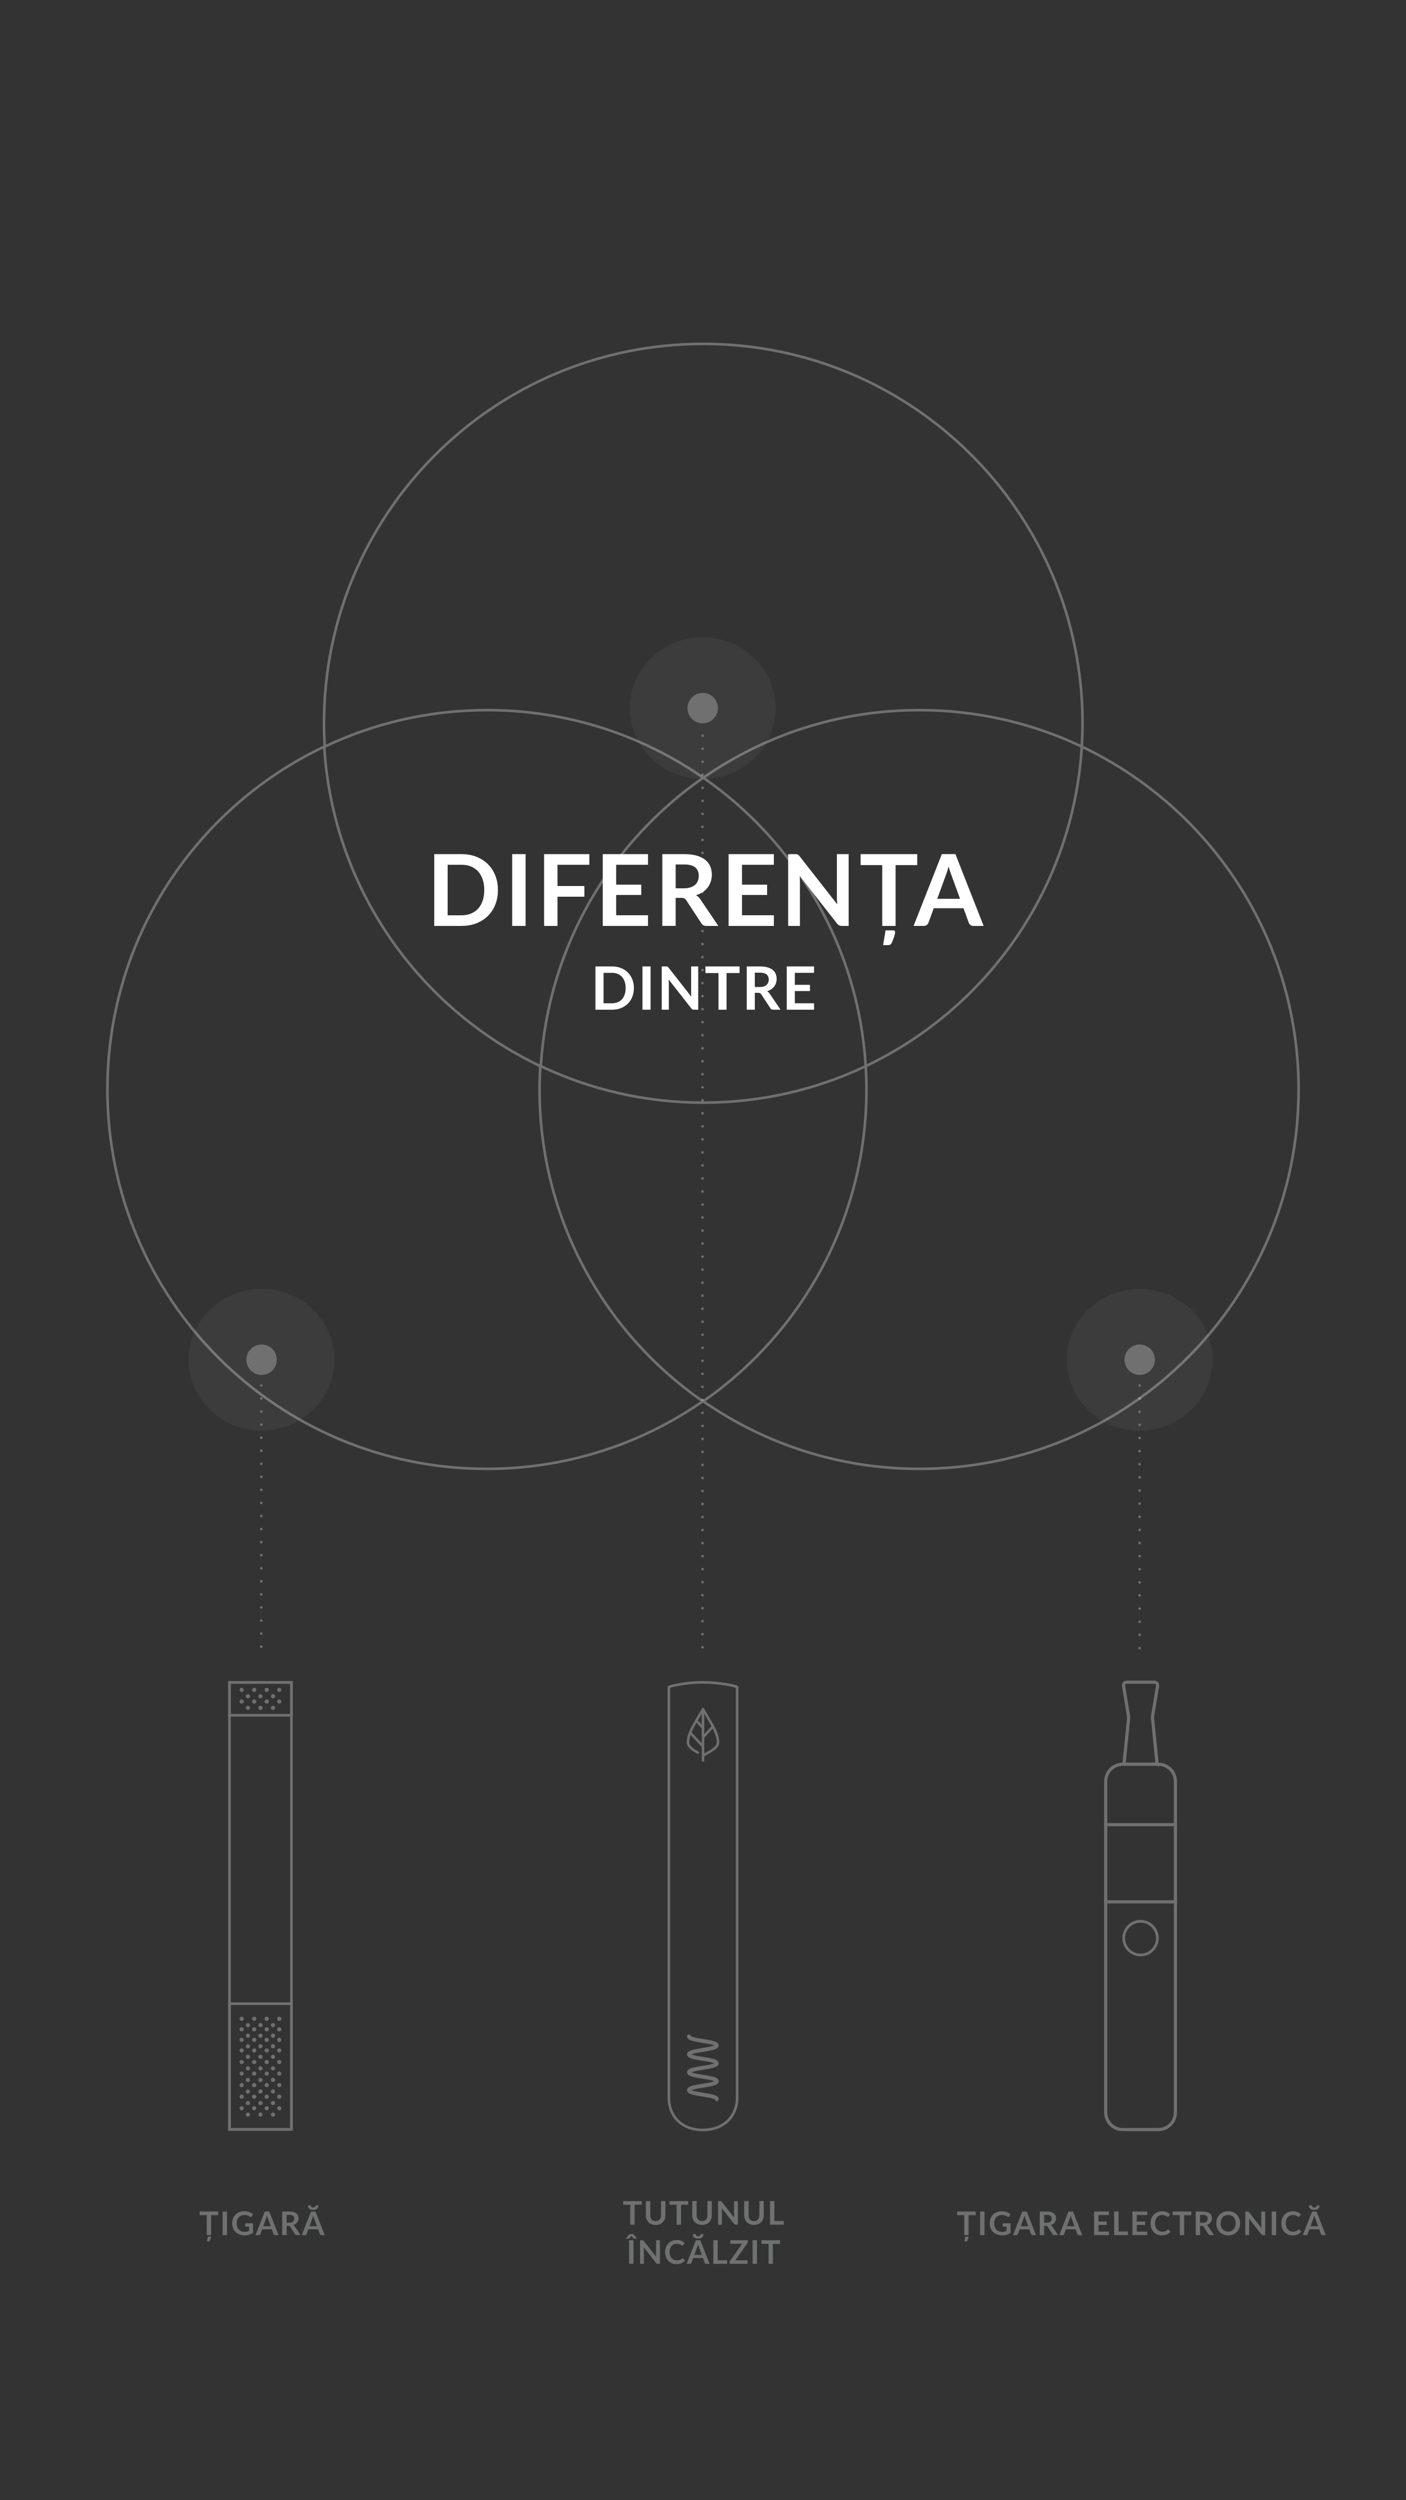 <?xml version="1.0" encoding="UTF-8"?>
<svg id="S7" xmlns="http://www.w3.org/2000/svg" viewBox="0 0 1080 1920">
  <rect x="0" y="0" width="1080" height="1920" fill="#333333" stroke="none"/>
  <defs>
    <style>
      .cls-1 {
        stroke-width: 3px;
      }

      .cls-1, .cls-2, .cls-3, .cls-4, .cls-5, .cls-6, .cls-7, .cls-8 {
        stroke: #fff;
      }

      .cls-1, .cls-2, .cls-3, .cls-5, .cls-6, .cls-7 {
        fill: none;
      }

      .cls-1, .cls-3, .cls-5, .cls-6, .cls-7 {
        stroke-linecap: round;
        stroke-linejoin: round;
      }

      .cls-2, .cls-3, .cls-5, .cls-6, .cls-7 {
        stroke-width: 2px;
      }

      .cls-2, .cls-4, .cls-8 {
        stroke-miterlimit: 10;
      }

      .cls-3 {
        stroke-dasharray: 0 0 0 10.03;
      }

      .cls-4 {
        stroke-width: .75px;
      }

      .cls-4, .cls-8, .cls-9 {
        fill: #fff;
      }

      .cls-5 {
        stroke-dasharray: 0 0 0 10;
      }

      .cls-10 {
        opacity: .15;
      }

      .cls-11 {
        opacity: .3;
      }

      .cls-7 {
        stroke-dasharray: 0 0 0 10.08;
      }

      .cls-8 {
        stroke-width: .5px;
      }

      .cls-9, .cls-12 {
        stroke-width: 0px;
      }

      .cls-12 {
        fill: #fdffff;
      }
    </style>
  </defs>
  <g id="Mobile">
    <g id="Text">
      <g class="cls-11">
        <path class="cls-12" d="M167.62,1701.06h-5.46v15.34h-3.37v-15.34h-5.46v-2.77h14.29v2.77ZM161.52,1717.53c.23,0,.38.05.43.16.05.1.08.21.08.31,0,.08,0,.18-.03.31-.02.13-.06.31-.12.52-.06.21-.14.47-.26.78-.12.31-.27.68-.45,1.1-.12.23-.26.38-.43.45-.17.07-.38.1-.65.1h-1.09l.62-3.73h1.89Z" />
        <path class="cls-12" d="M174.38,1716.4h-3.38v-18.11h3.38v18.11Z" />
        <path class="cls-12" d="M194.36,1707.32v7.33c-.92.68-1.9,1.17-2.94,1.48-1.04.31-2.15.47-3.34.47-1.48,0-2.82-.23-4.01-.69-1.2-.46-2.22-1.1-3.07-1.92-.85-.82-1.5-1.8-1.96-2.93-.46-1.13-.69-2.38-.69-3.72s.22-2.61.66-3.75c.44-1.13,1.07-2.11,1.88-2.93.81-.82,1.8-1.45,2.96-1.9s2.46-.68,3.91-.68c.73,0,1.42.06,2.06.18s1.23.28,1.78.48c.55.2,1.04.45,1.5.75s.87.61,1.24.96l-.96,1.53c-.15.24-.35.39-.59.44-.24.05-.51,0-.79-.18-.28-.16-.55-.32-.83-.48-.28-.16-.58-.3-.92-.41-.34-.12-.72-.21-1.14-.29s-.91-.11-1.46-.11c-.89,0-1.7.15-2.42.45s-1.34.73-1.85,1.29-.9,1.23-1.18,2.02-.41,1.66-.41,2.63c0,1.04.15,1.96.44,2.77.3.81.71,1.5,1.25,2.07.54.56,1.19.99,1.95,1.29.76.3,1.61.45,2.54.45.67,0,1.26-.07,1.79-.21.53-.14,1.04-.33,1.54-.58v-3.28h-2.28c-.22,0-.39-.06-.51-.18-.12-.12-.18-.27-.18-.44v-1.9h6.01Z" />
        <path class="cls-12" d="M213.93,1716.4h-2.61c-.29,0-.53-.07-.71-.22-.18-.15-.32-.33-.41-.54l-1.35-3.7h-7.5l-1.35,3.7c-.07.19-.2.37-.39.53-.19.16-.43.24-.71.24h-2.63l7.13-18.11h3.43l7.11,18.11ZM207.98,1709.56l-2.21-6.02c-.11-.27-.22-.58-.34-.95-.12-.37-.23-.76-.35-1.19-.11.43-.22.83-.34,1.2-.12.37-.23.7-.34.97l-2.19,6h5.76Z" />
        <path class="cls-12" d="M230.95,1716.4h-3.04c-.58,0-.99-.23-1.25-.68l-3.81-5.8c-.14-.22-.3-.37-.47-.46s-.42-.14-.76-.14h-1.44v7.08h-3.37v-18.11h5.52c1.23,0,2.28.13,3.16.38s1.6.61,2.17,1.07c.56.46.98,1.01,1.25,1.65s.4,1.34.4,2.11c0,.61-.09,1.19-.27,1.73s-.44,1.04-.78,1.48-.76.83-1.25,1.17c-.5.33-1.06.6-1.7.79.22.12.42.27.6.44.18.17.35.37.5.61l4.54,6.69ZM222.28,1706.9c.63,0,1.19-.08,1.66-.24.47-.16.86-.38,1.16-.66.3-.28.53-.61.68-1s.22-.81.22-1.27c0-.92-.3-1.62-.91-2.12-.61-.49-1.53-.74-2.77-.74h-2.15v6.01h2.1Z" />
        <path class="cls-12" d="M249.43,1716.4h-2.6c-.29,0-.53-.07-.71-.22-.18-.15-.32-.33-.41-.54l-1.35-3.7h-7.5l-1.35,3.7c-.07.19-.2.37-.39.53-.19.16-.43.24-.71.24h-2.63l7.13-18.11h3.43l7.11,18.11ZM240.59,1697.04c-.62,0-1.19-.07-1.7-.21s-.94-.35-1.3-.63c-.36-.28-.64-.63-.83-1.06-.2-.43-.29-.94-.29-1.52h2.37c0,.25.03.47.09.66.06.19.16.36.29.49.14.13.32.24.54.31.23.07.51.11.84.11.66,0,1.12-.14,1.38-.41.26-.27.39-.66.39-1.16h2.37c0,.53-.1,1.01-.29,1.43-.2.42-.47.78-.83,1.08-.36.3-.79.52-1.3.68s-1.08.23-1.7.23ZM243.48,1709.56l-2.2-6.02c-.11-.27-.22-.58-.34-.95-.12-.37-.23-.76-.35-1.19-.11.43-.22.83-.34,1.2-.12.37-.23.7-.34.97l-2.19,6h5.76Z" />
      </g>
      <g class="cls-11">
        <path class="cls-12" d="M492.95,1693.06h-5.46v15.34h-3.37v-15.34h-5.46v-2.77h14.29v2.77Z" />
        <path class="cls-12" d="M503.62,1705.68c.65,0,1.23-.11,1.75-.33.51-.22.95-.52,1.3-.91.35-.39.62-.87.81-1.43s.28-1.19.28-1.88v-10.85h3.37v10.85c0,1.08-.17,2.07-.52,2.99-.35.91-.84,1.7-1.49,2.37-.65.66-1.43,1.18-2.36,1.55-.93.37-1.97.56-3.13.56s-2.22-.19-3.14-.56c-.93-.37-1.71-.89-2.36-1.55s-1.14-1.45-1.49-2.37c-.35-.91-.52-1.91-.52-2.99v-10.85h3.37v10.83c0,.69.09,1.32.28,1.88.19.56.46,1.04.81,1.43s.79.7,1.3.92c.51.22,1.1.33,1.75.33Z" />
        <path class="cls-12" d="M528.58,1693.06h-5.46v15.34h-3.37v-15.34h-5.46v-2.77h14.29v2.77Z" />
        <path class="cls-12" d="M539.25,1705.68c.65,0,1.23-.11,1.75-.33.51-.22.95-.52,1.3-.91.35-.39.62-.87.81-1.43s.28-1.19.28-1.88v-10.85h3.37v10.85c0,1.08-.17,2.07-.52,2.99-.35.91-.84,1.7-1.49,2.37-.65.66-1.43,1.18-2.36,1.55-.93.37-1.97.56-3.13.56s-2.22-.19-3.14-.56c-.93-.37-1.71-.89-2.36-1.55s-1.14-1.45-1.49-2.37c-.35-.91-.52-1.91-.52-2.99v-10.85h3.37v10.83c0,.69.09,1.32.28,1.88.19.56.46,1.04.81,1.43s.79.7,1.3.92c.51.22,1.1.33,1.75.33Z" />
        <path class="cls-12" d="M566.83,1690.29v18.11h-1.73c-.27,0-.49-.04-.67-.13-.18-.09-.35-.24-.52-.44l-9.46-12.07c.05.55.07,1.06.07,1.53v11.12h-2.97v-18.11h1.77c.14,0,.27,0,.37.02s.2.04.28.08c.08.04.16.09.23.16.07.07.16.17.25.28l9.49,12.12c-.03-.29-.05-.58-.06-.86-.02-.28-.03-.55-.03-.79v-11.01h2.97Z" />
        <path class="cls-12" d="M579.16,1705.68c.65,0,1.23-.11,1.75-.33.51-.22.95-.52,1.3-.91.35-.39.62-.87.81-1.43s.28-1.19.28-1.88v-10.85h3.37v10.85c0,1.08-.17,2.07-.52,2.99-.35.91-.84,1.7-1.49,2.37-.65.66-1.43,1.18-2.36,1.55-.93.37-1.97.56-3.13.56s-2.22-.19-3.14-.56c-.93-.37-1.71-.89-2.36-1.55-.65-.66-1.14-1.45-1.49-2.37-.35-.91-.52-1.91-.52-2.99v-10.85h3.37v10.83c0,.69.09,1.32.28,1.88.19.56.46,1.04.81,1.43.36.4.79.7,1.3.92.51.22,1.1.33,1.75.33Z" />
        <path class="cls-12" d="M602.08,1705.62v2.78h-10.61v-18.11h3.37v15.33h7.24Z" />
        <path class="cls-12" d="M489.44,1719.06h-2.24c-.12,0-.28-.02-.46-.07s-.37-.18-.56-.41l-1.03-1.33c-.08-.12-.15-.21-.19-.28-.04.07-.11.16-.19.28l-1.03,1.33c-.19.23-.38.36-.56.41s-.33.07-.46.07h-2.14l3.02-3.44h2.8l3.02,3.44ZM486.61,1738.46h-3.38v-18.11h3.38v18.11Z" />
        <path class="cls-12" d="M506.92,1720.35v18.11h-1.73c-.27,0-.49-.04-.67-.13-.18-.09-.35-.24-.52-.44l-9.46-12.07c.05.55.07,1.06.07,1.53v11.12h-2.97v-18.11h1.77c.14,0,.27,0,.37.02s.2.04.28.08c.08.04.16.09.23.16.07.07.16.17.25.28l9.49,12.12c-.03-.29-.05-.58-.06-.86-.02-.28-.03-.55-.03-.79v-11.01h2.97Z" />
        <path class="cls-12" d="M524.39,1734.19c.18,0,.35.07.49.21l1.33,1.44c-.73.91-1.64,1.61-2.71,2.09-1.07.48-2.36.73-3.86.73-1.35,0-2.55-.23-3.63-.69s-1.99-1.1-2.75-1.92-1.34-1.8-1.75-2.93c-.4-1.13-.61-2.38-.61-3.72s.22-2.61.65-3.74c.44-1.13,1.05-2.11,1.84-2.92s1.73-1.46,2.82-1.91,2.3-.68,3.63-.68,2.49.22,3.51.65c1.02.43,1.89,1,2.61,1.7l-1.13,1.57c-.07.1-.15.19-.26.26-.11.08-.25.11-.43.11-.12,0-.26-.04-.39-.11-.13-.07-.28-.16-.44-.26-.16-.1-.34-.22-.55-.34-.21-.12-.45-.24-.73-.34s-.59-.19-.96-.26c-.36-.07-.78-.11-1.26-.11-.81,0-1.55.14-2.22.43s-1.25.71-1.73,1.25-.86,1.21-1.13,2c-.27.79-.4,1.69-.4,2.7s.14,1.92.43,2.72c.29.79.68,1.46,1.17,2,.49.54,1.07.96,1.74,1.25s1.38.43,2.15.43c.46,0,.87-.03,1.25-.08.37-.05.71-.13,1.03-.24.31-.11.61-.25.89-.42s.56-.38.83-.63c.08-.08.17-.14.26-.18s.19-.07.29-.07Z" />
        <path class="cls-12" d="M545.05,1738.46h-2.61c-.29,0-.53-.07-.71-.22-.18-.15-.32-.33-.41-.54l-1.35-3.7h-7.5l-1.35,3.7c-.07.19-.2.37-.39.53-.19.16-.43.24-.71.24h-2.63l7.13-18.11h3.43l7.11,18.11ZM536.21,1719.09c-.63,0-1.2-.07-1.7-.21-.51-.14-.95-.35-1.3-.63-.36-.28-.64-.63-.83-1.06-.2-.43-.29-.94-.29-1.52h2.37c0,.25.03.47.09.66.06.19.16.36.29.49.14.13.32.24.54.31s.51.11.84.11c.66,0,1.12-.14,1.38-.41s.39-.66.39-1.16h2.37c0,.53-.1,1.01-.29,1.43-.2.42-.47.78-.83,1.08-.36.3-.79.52-1.3.68-.51.15-1.08.23-1.7.23ZM539.1,1731.62l-2.21-6.02c-.11-.27-.22-.58-.34-.95-.12-.37-.23-.76-.35-1.19-.11.43-.22.83-.34,1.2-.12.37-.23.7-.34.97l-2.19,6h5.76Z" />
        <path class="cls-12" d="M558.54,1735.68v2.78h-10.61v-18.11h3.37v15.33h7.24Z" />
        <path class="cls-12" d="M574.42,1721.59c0,.38-.11.74-.33,1.05l-9.29,13.13h9.41v2.69h-13.78v-1.33c0-.17.03-.33.09-.48s.13-.3.23-.43l9.32-13.19h-9.04v-2.68h13.4v1.24Z" />
        <path class="cls-12" d="M581.49,1738.46h-3.38v-18.11h3.38v18.11Z" />
        <path class="cls-12" d="M599.19,1723.12h-5.46v15.34h-3.37v-15.34h-5.46v-2.77h14.29v2.77Z" />
      </g>
      <g class="cls-11">
        <path class="cls-12" d="M749.48,1701.06h-5.46v15.34h-3.37v-15.34h-5.46v-2.77h14.29v2.77ZM743.38,1717.53c.23,0,.38.05.43.16.05.1.08.21.08.31,0,.08,0,.18-.03.31-.02.13-.06.31-.12.52-.06.21-.15.47-.26.78-.12.31-.27.68-.45,1.1-.12.23-.26.38-.43.45-.17.07-.38.1-.65.1h-1.09l.63-3.73h1.89Z" />
        <path class="cls-12" d="M756.24,1716.4h-3.38v-18.11h3.38v18.11Z" />
        <path class="cls-12" d="M776.22,1707.32v7.33c-.92.68-1.9,1.17-2.94,1.48-1.04.31-2.15.47-3.34.47-1.48,0-2.82-.23-4.01-.69-1.2-.46-2.22-1.1-3.07-1.92-.85-.82-1.5-1.8-1.96-2.93-.46-1.13-.69-2.38-.69-3.72s.22-2.61.66-3.75c.44-1.13,1.07-2.11,1.88-2.93.81-.82,1.8-1.45,2.96-1.9s2.46-.68,3.91-.68c.73,0,1.42.06,2.06.18s1.23.28,1.78.48c.55.2,1.04.45,1.5.75s.86.61,1.24.96l-.96,1.53c-.15.24-.35.39-.59.44-.24.05-.51,0-.79-.18-.28-.16-.55-.32-.83-.48-.28-.16-.58-.3-.92-.41-.34-.12-.72-.21-1.14-.29s-.91-.11-1.46-.11c-.89,0-1.7.15-2.42.45-.72.3-1.34.73-1.85,1.29-.51.56-.9,1.23-1.18,2.02s-.41,1.66-.41,2.63c0,1.04.15,1.96.44,2.77.3.81.71,1.5,1.25,2.07.54.56,1.19.99,1.95,1.29.76.3,1.61.45,2.54.45.67,0,1.26-.07,1.79-.21.53-.14,1.04-.33,1.54-.58v-3.28h-2.28c-.22,0-.39-.06-.51-.18-.12-.12-.18-.27-.18-.44v-1.9h6.01Z" />
        <path class="cls-12" d="M795.78,1716.4h-2.6c-.29,0-.53-.07-.71-.22-.18-.15-.32-.33-.41-.54l-1.35-3.7h-7.5l-1.35,3.7c-.07.19-.2.37-.39.53-.19.16-.43.24-.71.24h-2.63l7.13-18.11h3.43l7.11,18.11ZM789.83,1709.56l-2.2-6.02c-.11-.27-.22-.58-.34-.95-.12-.37-.23-.76-.35-1.19-.11.43-.22.83-.34,1.2-.12.37-.23.7-.34.97l-2.19,6h5.76Z" />
        <path class="cls-12" d="M812.8,1716.4h-3.04c-.58,0-.99-.23-1.25-.68l-3.81-5.8c-.14-.22-.3-.37-.47-.46-.17-.09-.42-.14-.76-.14h-1.44v7.08h-3.37v-18.11h5.52c1.23,0,2.28.13,3.16.38s1.6.61,2.17,1.07c.56.46.98,1.01,1.25,1.65s.4,1.34.4,2.11c0,.61-.09,1.19-.27,1.73s-.44,1.04-.78,1.48c-.34.44-.76.83-1.25,1.17s-1.06.6-1.7.79c.22.12.42.27.6.44.18.17.35.37.5.61l4.53,6.69ZM804.13,1706.9c.63,0,1.19-.08,1.66-.24.47-.16.86-.38,1.17-.66.3-.28.53-.61.68-1s.23-.81.23-1.27c0-.92-.3-1.62-.91-2.12-.61-.49-1.53-.74-2.77-.74h-2.15v6.01h2.1Z" />
        <path class="cls-12" d="M831.29,1716.4h-2.6c-.29,0-.53-.07-.71-.22-.18-.15-.32-.33-.41-.54l-1.35-3.7h-7.5l-1.35,3.7c-.07.19-.2.37-.39.53-.19.16-.43.24-.71.24h-2.63l7.13-18.11h3.43l7.11,18.11ZM825.34,1709.56l-2.2-6.02c-.11-.27-.22-.58-.34-.95-.12-.37-.23-.76-.35-1.19-.11.43-.22.83-.34,1.2-.12.37-.23.7-.34.97l-2.19,6h5.76Z" />
        <path class="cls-12" d="M843.8,1700.97v5.02h6.34v2.59h-6.34v5.12h8.04v2.69h-11.42v-18.11h11.42v2.68h-8.04Z" />
        <path class="cls-12" d="M866.43,1713.62v2.78h-10.61v-18.11h3.37v15.33h7.24Z" />
        <path class="cls-12" d="M873.22,1700.97v5.02h6.34v2.59h-6.34v5.12h8.04v2.69h-11.42v-18.11h11.42v2.68h-8.04Z" />
        <path class="cls-12" d="M897.29,1712.13c.18,0,.35.07.49.21l1.33,1.44c-.73.91-1.64,1.61-2.71,2.09-1.07.48-2.36.73-3.86.73-1.34,0-2.55-.23-3.63-.69-1.07-.46-1.99-1.1-2.75-1.92s-1.34-1.8-1.75-2.93c-.41-1.13-.61-2.38-.61-3.72s.22-2.61.65-3.74c.43-1.13,1.05-2.11,1.83-2.92s1.73-1.46,2.83-1.91c1.09-.46,2.3-.68,3.63-.68s2.49.22,3.51.65c1.02.43,1.89,1,2.61,1.7l-1.13,1.57c-.07.1-.15.19-.26.26s-.25.11-.43.11c-.12,0-.25-.04-.39-.11-.13-.07-.28-.16-.44-.26-.16-.1-.34-.22-.55-.34-.21-.12-.45-.24-.73-.34s-.59-.19-.96-.26c-.36-.07-.78-.11-1.26-.11-.81,0-1.55.14-2.22.43-.67.29-1.25.71-1.74,1.25s-.86,1.21-1.13,2c-.27.79-.4,1.69-.4,2.7s.14,1.92.43,2.72c.29.79.68,1.46,1.17,2,.49.54,1.07.96,1.74,1.25s1.39.43,2.15.43c.46,0,.87-.03,1.25-.08.37-.05.71-.13,1.03-.24.31-.11.61-.25.89-.42.28-.17.56-.38.83-.63.08-.08.17-.14.26-.18s.19-.07.29-.07Z" />
        <path class="cls-12" d="M915.08,1701.06h-5.46v15.34h-3.37v-15.34h-5.46v-2.77h14.29v2.77Z" />
        <path class="cls-12" d="M932.6,1716.4h-3.04c-.58,0-.99-.23-1.25-.68l-3.81-5.8c-.14-.22-.3-.37-.47-.46-.17-.09-.42-.14-.76-.14h-1.44v7.08h-3.37v-18.11h5.52c1.23,0,2.28.13,3.16.38s1.6.61,2.17,1.07c.56.46.98,1.01,1.25,1.65s.4,1.34.4,2.11c0,.61-.09,1.19-.27,1.73s-.44,1.04-.78,1.48c-.34.44-.76.83-1.25,1.17s-1.06.6-1.7.79c.22.12.42.27.6.44.18.17.35.37.5.61l4.53,6.69ZM923.93,1706.9c.63,0,1.19-.08,1.66-.24.47-.16.86-.38,1.17-.66.3-.28.53-.61.68-1s.23-.81.23-1.27c0-.92-.3-1.62-.91-2.12-.61-.49-1.53-.74-2.77-.74h-2.15v6.01h2.1Z" />
        <path class="cls-12" d="M952.59,1707.34c0,1.33-.22,2.56-.66,3.69-.44,1.13-1.06,2.11-1.86,2.94-.8.83-1.77,1.47-2.89,1.93-1.13.46-2.38.7-3.76.7s-2.62-.23-3.75-.7c-1.13-.46-2.09-1.11-2.9-1.93-.81-.83-1.43-1.81-1.87-2.94-.44-1.13-.66-2.36-.66-3.69s.22-2.56.66-3.69c.44-1.13,1.07-2.11,1.87-2.94.81-.83,1.77-1.47,2.9-1.94,1.13-.46,2.38-.7,3.75-.7.92,0,1.78.11,2.59.32.81.21,1.55.51,2.23.9.68.39,1.28.86,1.82,1.42.54.56,1,1.18,1.37,1.86s.66,1.43.86,2.23c.2.8.29,1.64.29,2.53ZM949.14,1707.34c0-.99-.13-1.88-.4-2.67-.27-.79-.65-1.46-1.14-2.01-.49-.55-1.09-.97-1.8-1.27-.71-.29-1.5-.44-2.39-.44s-1.68.15-2.39.44c-.71.29-1.31.71-1.8,1.27-.5.55-.88,1.22-1.15,2.01-.27.79-.4,1.68-.4,2.67s.13,1.88.4,2.67c.27.79.65,1.46,1.15,2,.5.55,1.1.97,1.8,1.26.71.29,1.5.44,2.39.44s1.68-.15,2.39-.44c.71-.29,1.3-.71,1.8-1.26.49-.55.87-1.22,1.14-2,.27-.79.4-1.68.4-2.67Z" />
        <path class="cls-12" d="M971.83,1698.29v18.11h-1.73c-.27,0-.49-.04-.67-.13-.18-.09-.35-.24-.52-.44l-9.46-12.07c.05.55.07,1.06.07,1.53v11.12h-2.97v-18.11h1.77c.14,0,.27,0,.37.02.1.01.2.04.28.08.08.04.16.09.23.16.08.07.16.17.25.28l9.49,12.12c-.02-.29-.05-.58-.06-.86s-.03-.55-.03-.79v-11.01h2.97Z" />
        <path class="cls-12" d="M980.24,1716.4h-3.38v-18.11h3.38v18.11Z" />
        <path class="cls-12" d="M997.73,1712.13c.18,0,.35.07.49.21l1.33,1.44c-.73.91-1.64,1.61-2.71,2.09-1.07.48-2.36.73-3.86.73-1.34,0-2.55-.23-3.63-.69-1.07-.46-1.99-1.1-2.75-1.92s-1.34-1.8-1.75-2.93c-.41-1.13-.61-2.38-.61-3.72s.22-2.61.65-3.74c.43-1.13,1.05-2.11,1.83-2.92s1.73-1.46,2.83-1.91c1.09-.46,2.3-.68,3.63-.68s2.49.22,3.51.65c1.02.43,1.89,1,2.61,1.7l-1.13,1.57c-.07.1-.15.19-.26.26s-.25.11-.43.11c-.12,0-.25-.04-.39-.11-.13-.07-.28-.16-.44-.26-.16-.1-.34-.22-.55-.34-.21-.12-.45-.24-.73-.34s-.59-.19-.96-.26c-.36-.07-.78-.11-1.26-.11-.81,0-1.55.14-2.22.43-.67.29-1.25.71-1.74,1.25s-.86,1.21-1.13,2c-.27.79-.4,1.69-.4,2.7s.14,1.92.43,2.72c.29.79.68,1.46,1.17,2,.49.54,1.07.96,1.74,1.25s1.39.43,2.15.43c.46,0,.87-.03,1.25-.08.37-.05.71-.13,1.03-.24.31-.11.61-.25.89-.42.28-.17.56-.38.83-.63.08-.08.17-.14.26-.18s.19-.07.29-.07Z" />
        <path class="cls-12" d="M1018.38,1716.4h-2.6c-.29,0-.53-.07-.71-.22-.18-.15-.32-.33-.41-.54l-1.35-3.7h-7.5l-1.35,3.7c-.07.19-.2.37-.39.53-.19.16-.43.24-.71.24h-2.63l7.13-18.11h3.43l7.11,18.11ZM1009.54,1697.04c-.63,0-1.19-.07-1.7-.21-.51-.14-.94-.35-1.3-.63-.36-.28-.64-.63-.83-1.06s-.29-.94-.29-1.52h2.37c0,.25.03.47.09.66.06.19.16.36.29.49.14.13.32.24.54.31.23.07.51.11.84.11.66,0,1.12-.14,1.38-.41.26-.27.39-.66.39-1.16h2.37c0,.53-.1,1.01-.29,1.43-.2.42-.47.78-.83,1.08-.36.3-.79.52-1.3.68-.51.15-1.08.23-1.7.23ZM1012.43,1709.56l-2.2-6.02c-.11-.27-.22-.58-.34-.95-.12-.37-.23-.76-.35-1.19-.11.43-.22.83-.34,1.2-.12.37-.23.7-.34.97l-2.19,6h5.76Z" />
      </g>
    </g>
    <g>
      <g class="cls-11">
        <path class="cls-2" d="M540.2,597.22c47.1-32.71,104.29-51.89,165.97-51.89,44.66,0,86.97,10.06,124.79,28.02.36-5.94.57-11.91.57-17.94,0-160.9-130.43-291.33-291.33-291.33s-291.33,130.43-291.33,291.33c0,6.02.2,12,.56,17.94,37.83-17.96,80.13-28.02,124.79-28.02,61.68,0,118.88,19.19,165.97,51.89" />
        <path class="cls-2" d="M540.2,597.22c-71.15,49.41-119.21,129.71-124.79,221.5,37.83,17.96,80.13,28.02,124.79,28.02s86.96-10.06,124.79-28.02c-5.58-91.79-53.64-172.08-124.79-221.5" />
        <path class="cls-2" d="M414.45,836.64c0-6.02.21-12,.57-17.94-93.35-44.32-159.38-136.82-165.97-245.37-98.46,46.75-166.54,147.07-166.54,263.31,0,160.9,130.43,291.33,291.33,291.33,61.68,0,118.88-19.19,165.97-51.89-75.75-52.61-125.36-140.22-125.36-239.44" />
        <path class="cls-2" d="M830.96,573.34c-6.6,108.55-72.62,201.05-165.97,245.37.36,5.94.57,11.91.57,17.94,0,99.21-49.61,186.83-125.36,239.44,47.1,32.71,104.29,51.89,165.97,51.89,160.9,0,291.33-130.43,291.33-291.33,0-116.24-68.08-216.56-166.54-263.31" />
      </g>
      <g>
        <g>
          <g class="cls-11">
            <g>
              <path class="cls-4" d="M889.88,1636.18h-27.54c-7.64,0-13.85-6.3-13.85-14.03v-254.14c0-7.74,6.21-14.03,13.85-14.03h27.54c7.64,0,13.85,6.3,13.85,14.03v254.14c0,7.74-6.21,14.03-13.85,14.03ZM862.34,1355.66c-6.7,0-12.15,5.54-12.15,12.34v254.14c0,6.8,5.45,12.34,12.15,12.34h27.54c6.7,0,12.15-5.54,12.15-12.34v-254.14c0-6.8-5.45-12.34-12.15-12.34h-27.54Z" />
              <path class="cls-8" d="M848.5,1460.46h55.21s-55.21,0-55.21,0Z" />
              <rect class="cls-4" x="848.5" y="1459.61" width="55.21" height="1.7" />
              <path class="cls-8" d="M848.5,1401.21h55.21s-55.21,0-55.21,0Z" />
              <rect class="cls-4" x="848.5" y="1400.36" width="55.21" height="1.7" />
              <g>
                <path class="cls-4" d="M889.78,1355.65h-27.35s3.73-36.94,3.73-36.94l-3.87-23.4c-.31-1.04-.05-2.47.61-3.23.67-.77,1.49-1.11,2.66-1.11h21.1c1.14,0,1.96.36,2.66,1.17.67.77.92,2.15.59,3.28l-3.85,23.31,3.73,36.94ZM864.31,1353.96h23.59s-3.56-35.3-3.56-35.3l.02-.11,3.89-23.51c.2-.72.04-1.49-.22-1.79-.33-.38-.64-.58-1.37-.58h-21.1c-.77,0-1.08.19-1.38.53-.26.3-.42,1.12-.24,1.75l3.93,23.72v.11s-3.56,35.18-3.56,35.18Z" />
                <path class="cls-4" d="M876.11,1501.95c-7.5,0-13.61-6.11-13.61-13.61s6.11-13.61,13.61-13.61c7.5,0,13.61,6.1,13.61,13.61,0,7.5-6.11,13.61-13.61,13.61ZM876.11,1476.08c-6.76,0-12.27,5.5-12.27,12.26,0,6.76,5.5,12.27,12.27,12.27,6.76,0,12.27-5.5,12.27-12.27,0-6.76-5.5-12.26-12.27-12.26Z" />
              </g>
            </g>
          </g>
          <g class="cls-11">
            <g id="Pulse" class="cls-10">
              <path class="cls-9" d="M875.4,1098.59c-30.93,0-56-24.37-56-54.42s25.07-54.42,56-54.42,56,24.36,56,54.42-25.07,54.42-56,54.42" />
            </g>
            <path class="cls-9" d="M863.77,1044.17c0,6.45,5.23,11.68,11.68,11.68s11.68-5.23,11.68-11.68-5.23-11.68-11.68-11.68-11.68,5.23-11.68,11.68" />
            <g>
              <line class="cls-6" x1="875.4" y1="1053.85" x2="875.4" y2="1053.85" />
              <line class="cls-7" x1="875.4" y1="1063.94" x2="875.4" y2="1260.58" />
              <line class="cls-6" x1="875.4" y1="1265.62" x2="875.4" y2="1265.62" />
            </g>
          </g>
        </g>
        <g>
          <g class="cls-11">
            <g id="Pulse-2" class="cls-10">
              <path class="cls-9" d="M200.93,1098.59c-30.93,0-56-24.37-56-54.42s25.07-54.42,56-54.42,56,24.36,56,54.42-25.07,54.42-56,54.42" />
            </g>
            <path class="cls-9" d="M189.24,1044.17c0,6.45,5.23,11.68,11.68,11.68s11.68-5.23,11.68-11.68-5.23-11.68-11.68-11.68-11.68,5.23-11.68,11.68" />
            <g>
              <line class="cls-6" x1="200.71" y1="1053.85" x2="200.71" y2="1053.85" />
              <line class="cls-3" x1="200.71" y1="1063.88" x2="200.71" y2="1259.49" />
              <line class="cls-6" x1="200.71" y1="1264.5" x2="200.71" y2="1264.5" />
            </g>
          </g>
          <g class="cls-11">
            <g>
              <g>
                <rect class="cls-2" x="176.27" y="1292.01" width="47.58" height="343.19" />
                <rect class="cls-2" x="176.27" y="1292.01" width="47.58" height="25.2" />
                <rect class="cls-2" x="176.27" y="1538.7" width="47.58" height="96.5" />
              </g>
              <g>
                <path class="cls-9" d="M185.62,1576.2c-.89,0-1.61-.72-1.61-1.61s.72-1.61,1.61-1.61,1.61.72,1.61,1.61-.72,1.61-1.61,1.61Z" />
                <path class="cls-9" d="M195.25,1576.2c-.89,0-1.61-.72-1.61-1.61,0-.89.72-1.61,1.61-1.61s1.61.72,1.61,1.61c0,.89-.72,1.61-1.61,1.61Z" />
                <circle class="cls-9" cx="204.88" cy="1574.59" r="1.61" />
                <path class="cls-9" d="M214.51,1576.2c-.89,0-1.61-.72-1.61-1.61s.72-1.61,1.61-1.61,1.61.72,1.61,1.61-.72,1.61-1.61,1.61Z" />
                <path class="cls-9" d="M190.44,1581.09c-.89,0-1.61-.72-1.61-1.61,0-.89.72-1.61,1.61-1.61s1.61.72,1.61,1.61-.72,1.61-1.61,1.61Z" />
                <path class="cls-9" d="M200.07,1581.09c-.89,0-1.61-.72-1.61-1.61s.72-1.61,1.61-1.61,1.61.72,1.61,1.61c0,.89-.72,1.61-1.61,1.61Z" />
                <path class="cls-9" d="M209.69,1581.09c-.89,0-1.61-.72-1.61-1.61s.72-1.61,1.61-1.61,1.61.72,1.61,1.61-.72,1.61-1.61,1.61Z" />
                <path class="cls-9" d="M185.62,1568.09c-.89,0-1.61-.72-1.61-1.61s.72-1.61,1.61-1.61,1.61.72,1.61,1.61-.72,1.61-1.61,1.61Z" />
                <path class="cls-9" d="M195.25,1568.09c-.89,0-1.61-.72-1.61-1.61s.72-1.61,1.61-1.61c.89,0,1.61.72,1.61,1.61s-.72,1.61-1.61,1.61Z" />
                <circle class="cls-9" cx="204.88" cy="1566.48" r="1.61" />
                <path class="cls-9" d="M214.51,1568.09c-.89,0-1.61-.72-1.61-1.61,0-.89.72-1.61,1.61-1.61.89,0,1.61.72,1.61,1.61s-.72,1.61-1.61,1.61Z" />
                <path class="cls-9" d="M190.44,1572.98c-.89,0-1.61-.72-1.61-1.61s.72-1.61,1.61-1.61,1.61.72,1.61,1.61-.72,1.61-1.61,1.61Z" />
                <path class="cls-9" d="M200.07,1572.98c-.89,0-1.61-.72-1.61-1.61,0-.89.72-1.61,1.61-1.61s1.61.72,1.61,1.61-.72,1.61-1.61,1.61Z" />
                <path class="cls-9" d="M209.69,1572.98c-.89,0-1.61-.72-1.61-1.61s.72-1.61,1.61-1.61,1.61.72,1.61,1.61c0,.89-.72,1.61-1.61,1.61Z" />
                <path class="cls-9" d="M185.62,1559.99c-.89,0-1.61-.72-1.61-1.61,0-.89.72-1.61,1.61-1.61s1.61.72,1.61,1.61c0,.89-.72,1.61-1.61,1.61Z" />
                <path class="cls-9" d="M195.25,1559.99c-.89,0-1.61-.72-1.61-1.61s.72-1.61,1.61-1.61,1.61.72,1.61,1.61-.72,1.61-1.61,1.61Z" />
                <circle class="cls-9" cx="204.88" cy="1558.37" r="1.61" />
                <path class="cls-9" d="M214.51,1559.99c-.89,0-1.61-.72-1.61-1.61s.72-1.61,1.61-1.61,1.61.72,1.61,1.61c0,.89-.72,1.61-1.61,1.61Z" />
                <path class="cls-9" d="M190.44,1564.87c-.89,0-1.61-.72-1.61-1.61s.72-1.61,1.61-1.61,1.61.72,1.61,1.61-.72,1.61-1.61,1.61Z" />
                <path class="cls-9" d="M200.07,1564.87c-.89,0-1.61-.72-1.61-1.61,0-.89.72-1.61,1.61-1.61s1.61.72,1.61,1.61-.72,1.61-1.61,1.61Z" />
                <path class="cls-9" d="M209.69,1564.87c-.89,0-1.61-.72-1.61-1.61s.72-1.61,1.61-1.61,1.61.72,1.61,1.61-.72,1.61-1.61,1.61Z" />
                <path class="cls-9" d="M185.62,1551.88c-.89,0-1.61-.72-1.61-1.61s.72-1.61,1.61-1.61,1.61.72,1.61,1.61c0,.89-.72,1.61-1.61,1.61Z" />
                <path class="cls-9" d="M195.25,1551.88c-.89,0-1.61-.72-1.61-1.61s.72-1.61,1.61-1.61,1.61.72,1.61,1.61-.72,1.61-1.61,1.61Z" />
                <circle class="cls-9" cx="204.88" cy="1550.26" r="1.61" />
                <path class="cls-9" d="M214.51,1551.88c-.89,0-1.61-.72-1.61-1.61s.72-1.61,1.61-1.61,1.61.72,1.61,1.61-.72,1.61-1.61,1.61Z" />
                <path class="cls-9" d="M190.44,1556.76c-.89,0-1.61-.72-1.61-1.61s.72-1.61,1.61-1.61,1.61.72,1.61,1.61-.72,1.61-1.61,1.61Z" />
                <path class="cls-9" d="M200.07,1556.76c-.89,0-1.61-.72-1.61-1.61s.72-1.61,1.61-1.61,1.61.72,1.61,1.61c0,.89-.72,1.61-1.61,1.61Z" />
                <path class="cls-9" d="M209.69,1556.76c-.89,0-1.61-.72-1.61-1.61s.72-1.61,1.61-1.61c.89,0,1.61.72,1.61,1.61s-.72,1.61-1.61,1.61Z" />
                <path class="cls-9" d="M185.62,1585.08c-.89,0-1.61-.72-1.61-1.61s.72-1.61,1.61-1.61,1.61.72,1.61,1.61-.72,1.61-1.61,1.61Z" />
                <path class="cls-9" d="M195.25,1585.08c-.89,0-1.61-.72-1.61-1.61s.72-1.61,1.61-1.61,1.61.72,1.61,1.61-.72,1.61-1.61,1.61Z" />
                <circle class="cls-9" cx="204.88" cy="1583.47" r="1.61" />
                <path class="cls-9" d="M214.51,1585.08c-.89,0-1.61-.72-1.61-1.61,0-.89.72-1.61,1.61-1.61s1.61.72,1.61,1.61-.72,1.61-1.61,1.61Z" />
                <path class="cls-9" d="M190.44,1589.96c-.89,0-1.61-.72-1.61-1.61,0-.89.72-1.61,1.61-1.61.89,0,1.61.72,1.61,1.61,0,.89-.72,1.61-1.61,1.61Z" />
                <path class="cls-9" d="M200.07,1589.96c-.89,0-1.61-.72-1.61-1.61s.72-1.61,1.61-1.61c.89,0,1.61.72,1.61,1.61s-.72,1.61-1.61,1.61Z" />
                <path class="cls-9" d="M209.69,1589.96c-.89,0-1.61-.72-1.61-1.61,0-.89.72-1.61,1.61-1.61s1.61.72,1.61,1.61-.72,1.61-1.61,1.61Z" />
                <path class="cls-9" d="M185.62,1593.96c-.89,0-1.61-.72-1.61-1.61,0-.89.72-1.61,1.61-1.61s1.61.72,1.61,1.61c0,.89-.72,1.61-1.61,1.61Z" />
                <path class="cls-9" d="M195.25,1593.96c-.89,0-1.61-.72-1.61-1.61s.72-1.61,1.61-1.61c.89,0,1.61.72,1.61,1.61s-.72,1.61-1.61,1.61Z" />
                <path class="cls-9" d="M204.88,1593.96c-.89,0-1.61-.72-1.61-1.61s.72-1.61,1.61-1.61,1.61.72,1.61,1.61-.72,1.61-1.61,1.61Z" />
                <path class="cls-9" d="M214.51,1593.96c-.89,0-1.61-.72-1.61-1.61s.72-1.61,1.61-1.61,1.61.72,1.61,1.61-.72,1.61-1.61,1.61Z" />
                <path class="cls-9" d="M190.44,1598.84c-.89,0-1.61-.72-1.61-1.61s.72-1.61,1.61-1.61,1.61.72,1.61,1.61-.72,1.61-1.61,1.61Z" />
                <path class="cls-9" d="M200.07,1598.84c-.89,0-1.61-.72-1.61-1.61,0-.89.72-1.61,1.61-1.61s1.61.72,1.61,1.61-.72,1.61-1.61,1.61Z" />
                <path class="cls-9" d="M209.69,1598.84c-.89,0-1.61-.72-1.61-1.61s.72-1.61,1.61-1.61,1.61.72,1.61,1.61-.72,1.61-1.61,1.61Z" />
                <path class="cls-9" d="M185.62,1602.84c-.89,0-1.61-.72-1.61-1.61s.72-1.61,1.61-1.61,1.61.72,1.61,1.61c0,.89-.72,1.61-1.61,1.61Z" />
                <path class="cls-9" d="M195.25,1602.84c-.89,0-1.61-.72-1.61-1.61s.72-1.61,1.61-1.61,1.61.72,1.61,1.61-.72,1.61-1.61,1.61Z" />
                <path class="cls-9" d="M204.88,1602.84c-.89,0-1.61-.72-1.61-1.61s.72-1.61,1.61-1.61,1.61.72,1.61,1.61-.72,1.61-1.61,1.61Z" />
                <path class="cls-9" d="M214.51,1602.84c-.89,0-1.61-.72-1.61-1.61s.72-1.61,1.61-1.61,1.61.72,1.61,1.61-.72,1.61-1.61,1.61Z" />
                <path class="cls-9" d="M190.44,1607.72c-.89,0-1.61-.72-1.61-1.61s.72-1.61,1.61-1.61,1.61.72,1.61,1.61-.72,1.61-1.61,1.61Z" />
                <path class="cls-9" d="M200.07,1607.72c-.89,0-1.61-.72-1.61-1.61s.72-1.61,1.61-1.61,1.61.72,1.61,1.61-.72,1.61-1.61,1.61Z" />
                <path class="cls-9" d="M209.69,1607.72c-.89,0-1.61-.72-1.61-1.61s.72-1.61,1.61-1.61,1.61.72,1.61,1.61-.72,1.61-1.61,1.61Z" />
                <path class="cls-9" d="M185.62,1611.71c-.89,0-1.61-.72-1.61-1.61s.72-1.61,1.61-1.61,1.61.72,1.61,1.61-.72,1.61-1.61,1.61Z" />
                <path class="cls-9" d="M195.25,1611.71c-.89,0-1.61-.72-1.61-1.61,0-.89.72-1.61,1.61-1.61s1.61.72,1.61,1.61c0,.89-.72,1.61-1.61,1.61Z" />
                <path class="cls-9" d="M204.88,1611.71c-.89,0-1.61-.72-1.61-1.61s.72-1.61,1.61-1.61,1.61.72,1.61,1.61-.72,1.61-1.61,1.61Z" />
                <path class="cls-9" d="M214.51,1611.71c-.89,0-1.61-.72-1.61-1.61s.72-1.61,1.61-1.61,1.61.72,1.61,1.61-.72,1.61-1.61,1.61Z" />
                <path class="cls-9" d="M190.44,1616.59c-.89,0-1.61-.72-1.61-1.61,0-.89.72-1.61,1.61-1.61s1.61.72,1.61,1.61c0,.89-.72,1.61-1.61,1.61Z" />
                <path class="cls-9" d="M200.07,1616.59c-.89,0-1.61-.72-1.61-1.61s.72-1.61,1.61-1.61,1.61.72,1.61,1.61-.72,1.61-1.61,1.61Z" />
                <path class="cls-9" d="M209.69,1616.59c-.89,0-1.61-.72-1.61-1.61s.72-1.61,1.61-1.61,1.61.72,1.61,1.61-.72,1.61-1.61,1.61Z" />
                <path class="cls-9" d="M185.62,1620.59c-.89,0-1.61-.72-1.61-1.61s.72-1.61,1.61-1.61,1.61.72,1.61,1.61-.72,1.61-1.61,1.61Z" />
                <path class="cls-9" d="M195.25,1620.59c-.89,0-1.61-.72-1.61-1.61s.72-1.61,1.61-1.61,1.61.72,1.61,1.61-.72,1.61-1.61,1.61Z" />
                <path class="cls-9" d="M204.88,1620.59c-.89,0-1.61-.72-1.61-1.61,0-.89.72-1.61,1.61-1.61s1.61.72,1.61,1.61c0,.89-.72,1.61-1.61,1.61Z" />
                <path class="cls-9" d="M214.51,1620.59c-.89,0-1.61-.72-1.61-1.61s.72-1.61,1.61-1.61c.89,0,1.61.72,1.61,1.61s-.72,1.61-1.61,1.61Z" />
                <path class="cls-9" d="M190.44,1625.47c-.89,0-1.61-.72-1.61-1.61s.72-1.61,1.61-1.61,1.61.72,1.61,1.61c0,.89-.72,1.61-1.61,1.61Z" />
                <path class="cls-9" d="M200.07,1625.47c-.89,0-1.61-.72-1.61-1.61,0-.89.72-1.61,1.61-1.61s1.61.72,1.61,1.61-.72,1.61-1.61,1.61Z" />
                <path class="cls-9" d="M209.69,1625.47c-.89,0-1.61-.72-1.61-1.61s.72-1.61,1.61-1.61,1.61.72,1.61,1.61-.72,1.61-1.61,1.61Z" />
              </g>
              <g>
                <path class="cls-9" d="M185.62,1308.25c-.89,0-1.61-.72-1.61-1.61,0-.89.72-1.61,1.61-1.61s1.61.72,1.61,1.61-.72,1.61-1.61,1.61Z" />
                <path class="cls-9" d="M195.25,1308.25c-.89,0-1.61-.72-1.61-1.61s.72-1.61,1.61-1.61,1.61.72,1.61,1.61-.72,1.61-1.61,1.61Z" />
                <circle class="cls-9" cx="204.88" cy="1306.64" r="1.61" />
                <path class="cls-9" d="M214.51,1308.25c-.89,0-1.61-.72-1.61-1.61s.72-1.61,1.61-1.61c.89,0,1.61.72,1.61,1.61s-.72,1.61-1.61,1.61Z" />
                <path class="cls-9" d="M190.44,1313.14c-.89,0-1.61-.72-1.61-1.61s.72-1.61,1.61-1.61,1.61.72,1.61,1.61-.72,1.61-1.61,1.61Z" />
                <path class="cls-9" d="M200.07,1313.14c-.89,0-1.61-.72-1.61-1.61,0-.89.72-1.61,1.61-1.61s1.61.72,1.61,1.61-.72,1.61-1.61,1.61Z" />
                <path class="cls-9" d="M209.69,1313.14c-.89,0-1.61-.72-1.61-1.61s.72-1.61,1.61-1.61,1.61.72,1.61,1.61-.72,1.61-1.61,1.61Z" />
                <path class="cls-9" d="M185.62,1299.31c-.89,0-1.61-.72-1.61-1.61s.72-1.61,1.61-1.61,1.61.72,1.61,1.61-.72,1.61-1.61,1.61Z" />
                <path class="cls-9" d="M195.25,1299.31c-.89,0-1.61-.72-1.61-1.61,0-.89.72-1.61,1.61-1.61s1.61.72,1.61,1.61c0,.89-.72,1.61-1.61,1.61Z" />
                <circle class="cls-9" cx="204.88" cy="1297.7" r="1.61" />
                <path class="cls-9" d="M214.51,1299.31c-.89,0-1.61-.72-1.61-1.61s.72-1.61,1.61-1.61,1.61.72,1.61,1.61-.72,1.61-1.61,1.61Z" />
                <path class="cls-9" d="M190.44,1304.2c-.89,0-1.61-.72-1.61-1.61,0-.89.72-1.61,1.61-1.61s1.61.72,1.61,1.61-.72,1.61-1.61,1.61Z" />
                <path class="cls-9" d="M200.07,1304.2c-.89,0-1.61-.72-1.61-1.61s.72-1.61,1.61-1.61,1.61.72,1.61,1.61c0,.89-.72,1.61-1.61,1.61Z" />
                <path class="cls-9" d="M209.69,1304.2c-.89,0-1.61-.72-1.61-1.61,0-.89.72-1.61,1.61-1.61s1.61.72,1.61,1.61-.72,1.61-1.61,1.61Z" />
              </g>
            </g>
          </g>
        </g>
        <g>
          <g class="cls-11">
            <g>
              <path class="cls-2" d="M539.82,1635.63c-16.8,0-26.05-11.1-26.05-24.68v-315.31c0-.8,13-3.74,26.05-3.74,13.17,0,26.41,2.94,26.41,3.74v315.31c0,13.57-9.61,24.68-26.41,24.68Z" />
              <path class="cls-9" d="M539.91,1311.47c-.33.03-.62.23-.77.53-1.66,3.3-4.57,7.61-7.05,12.15-2.49,4.53-4.6,9.28-4.6,13.68,0,2.11,1.09,3.84,2.62,5.23,1.53,1.39,3.5,2.54,5.53,3.69.46.26,1.05.11,1.32-.34.27-.45.12-1.03-.35-1.29h0c-2.02-1.14-3.89-2.26-5.19-3.44-1.3-1.18-2.01-2.35-2.01-3.85,0-1.71.41-3.58,1.07-5.53l8.56,9.18v10.47c0,.52.42.95.95.95.53,0,.97-.41.98-.93,0,0,0-.02,0-.03v-3.24c2.51-1.52,5.25-2.88,7.46-4.47,2.18-1.57,3.88-3.51,4.03-6.07,0,0,.01-.02.02-.03.03-.1.05-.2.05-.31,0-.06,0-.13-.02-.19,0,0,0-.02-.02-.03-.07-4.33-2.13-9-4.57-13.45-2.49-4.53-5.39-8.85-7.05-12.15-.17-.35-.55-.56-.95-.53ZM539.04,1316.02v8.5s-3.01-3.38-3.01-3.38c1.05-1.78,2.07-3.5,3.01-5.12ZM540.96,1316.02c1.6,2.78,3.49,5.83,5.25,9.03.1.18.19.36.29.54l-5.53,6.1v-15.68ZM535.02,1322.87l4.01,4.5v11.31s-7.79-8.4-7.79-8.4c.72-1.73,1.59-3.49,2.54-5.23.4-.74.82-1.46,1.23-2.18ZM547.44,1327.41c1.81,3.64,3.13,7.25,3.14,10.35,0,.02,0,.04,0,.06,0,1.94-1.24,3.41-3.31,4.9-1.75,1.26-4.04,2.45-6.32,3.78v-11.98s6.48-7.1,6.48-7.1Z" />
            </g>
            <path class="cls-1" d="M550.59,1611.97c0-3.44-21.36-3.44-21.36-6.87,0-3.44,21.36-3.44,21.36-6.87,0-3.44-21.36-3.44-21.36-6.87,0-3.44,21.36-3.44,21.36-6.88,0-3.44-21.36-3.44-21.36-6.87,0-3.44,21.36-3.44,21.36-6.88,0-3.44-21.36-3.44-21.36-6.88" />
          </g>
          <g class="cls-11">
            <g id="Pulse-3" class="cls-10">
              <path class="cls-9" d="M539.8,598.21c-30.93,0-56-24.37-56-54.42s25.07-54.42,56-54.42,56,24.36,56,54.42-25.07,54.42-56,54.42" />
            </g>
            <path class="cls-9" d="M539.77,555.47c-6.45,0-11.68-5.23-11.68-11.68s5.23-11.68,11.68-11.68,11.68,5.23,11.68,11.68-5.23,11.68-11.68,11.68" />
            <polyline class="cls-5" points="539.62 1264.97 539.62 628.5 539.77 555.47" />
          </g>
        </g>
      </g>
    </g>
    <g id="Header_text">
      <g>
        <g>
          <path class="cls-9" d="M382.49,683.47c0,4.04-.67,7.75-2.02,11.13-1.35,3.38-3.24,6.29-5.68,8.73s-5.38,4.33-8.8,5.68c-3.43,1.35-7.24,2.02-11.44,2.02h-21v-55.12h21c4.19,0,8,.68,11.44,2.04,3.43,1.36,6.37,3.25,8.8,5.68s4.33,5.33,5.68,8.71c1.35,3.38,2.02,7.09,2.02,11.13ZM371.97,683.47c0-3.02-.4-5.74-1.2-8.14s-1.96-4.43-3.47-6.1-3.34-2.94-5.49-3.83-4.57-1.33-7.26-1.33h-10.71v38.81h10.71c2.69,0,5.11-.44,7.26-1.33s3.98-2.17,5.49-3.83c1.51-1.66,2.67-3.7,3.47-6.1s1.2-5.11,1.2-8.14Z" />
          <path class="cls-9" d="M403.73,711.03h-10.29v-55.12h10.29v55.12Z" />
          <path class="cls-9" d="M428.24,664.07v16.32h20.66v8.2h-20.66v22.45h-10.29v-55.12h34.76v8.16h-24.47Z" />
          <path class="cls-9" d="M473.29,664.07v15.29h19.29v7.89h-19.29v15.59h24.47v8.2h-34.76v-55.12h34.76v8.16h-24.47Z" />
          <path class="cls-9" d="M551.78,711.03h-9.26c-1.75,0-3.02-.69-3.81-2.06l-11.59-17.65c-.43-.66-.91-1.13-1.43-1.41s-1.29-.42-2.31-.42h-4.38v21.54h-10.25v-55.12h16.81c3.74,0,6.94.39,9.62,1.16,2.68.78,4.88,1.86,6.6,3.26,1.71,1.4,2.98,3.07,3.79,5.01.81,1.94,1.22,4.09,1.22,6.42,0,1.85-.27,3.61-.82,5.26-.55,1.65-1.33,3.15-2.36,4.5-1.03,1.35-2.3,2.53-3.81,3.54-1.51,1.02-3.23,1.82-5.17,2.4.66.38,1.27.83,1.83,1.35.56.52,1.07,1.14,1.53,1.85l13.8,20.36ZM525.4,682.14c1.93,0,3.62-.24,5.05-.72,1.44-.48,2.62-1.15,3.54-2s1.62-1.86,2.08-3.03c.46-1.17.69-2.45.69-3.85,0-2.79-.92-4.94-2.76-6.44-1.84-1.5-4.66-2.25-8.44-2.25h-6.56v18.3h6.4Z" />
          <path class="cls-9" d="M569.96,664.07v15.29h19.29v7.89h-19.29v15.59h24.47v8.2h-34.76v-55.12h34.76v8.16h-24.47Z" />
          <path class="cls-9" d="M651.88,655.91v55.12h-5.26c-.81,0-1.49-.13-2.04-.4-.55-.27-1.07-.72-1.58-1.35l-28.78-36.75c.15,1.68.23,3.23.23,4.65v33.85h-9.03v-55.12h5.38c.43,0,.81.02,1.12.06.32.04.6.11.84.23.24.11.48.28.71.5s.48.5.76.86l28.89,36.9c-.08-.89-.14-1.77-.19-2.63-.05-.86-.08-1.66-.08-2.4v-33.51h9.03Z" />
          <path class="cls-9" d="M704.56,664.34h-16.62v46.7h-10.25v-46.7h-16.62v-8.42h43.49v8.42ZM686,714.46c.71,0,1.15.16,1.31.48.17.32.25.63.25.93,0,.23-.03.55-.1.95-.06.41-.18.93-.36,1.58-.18.65-.45,1.44-.8,2.38-.36.94-.81,2.06-1.37,3.35-.36.71-.79,1.17-1.3,1.37-.51.2-1.17.3-1.98.3h-3.32l1.91-11.36h5.76Z" />
          <path class="cls-9" d="M755.56,711.03h-7.93c-.89,0-1.61-.22-2.17-.67-.56-.45-.98-1-1.26-1.66l-4.12-11.25h-22.83l-4.12,11.25c-.2.58-.6,1.12-1.18,1.6-.58.48-1.31.72-2.17.72h-8.01l21.69-55.12h10.44l21.65,55.12ZM737.46,690.22l-6.71-18.34c-.33-.81-.67-1.78-1.03-2.9-.36-1.12-.71-2.33-1.07-3.62-.33,1.3-.67,2.51-1.03,3.64-.36,1.13-.7,2.12-1.03,2.95l-6.67,18.26h17.53Z" />
        </g>
        <g>
          <path class="cls-9" d="M486.92,758.76c0,2.44-.41,4.67-1.22,6.71-.81,2.04-1.95,3.79-3.43,5.26-1.47,1.47-3.24,2.61-5.31,3.43-2.07.81-4.37,1.22-6.9,1.22h-12.67v-33.24h12.67c2.53,0,4.83.41,6.9,1.23,2.07.82,3.84,1.96,5.31,3.43,1.47,1.46,2.61,3.21,3.43,5.25s1.22,4.28,1.22,6.71ZM480.57,758.76c0-1.82-.24-3.46-.72-4.91-.48-1.45-1.18-2.67-2.09-3.68s-2.02-1.77-3.31-2.31c-1.29-.54-2.75-.8-4.38-.8h-6.46v23.4h6.46c1.62,0,3.08-.27,4.38-.8,1.29-.54,2.4-1.31,3.31-2.31s1.61-2.23,2.09-3.68c.48-1.45.72-3.08.72-4.91Z" />
          <path class="cls-9" d="M499.72,775.38h-6.21v-33.24h6.21v33.24Z" />
          <path class="cls-9" d="M536.32,742.14v33.24h-3.17c-.49,0-.9-.08-1.23-.24-.33-.16-.65-.43-.95-.82l-17.36-22.16c.09,1.01.14,1.95.14,2.81v20.42h-5.45v-33.24h3.24c.26,0,.49.01.68.04.19.02.36.07.51.14s.29.17.42.3c.14.13.29.3.46.52l17.43,22.25c-.05-.54-.08-1.07-.12-1.59-.03-.52-.04-1-.04-1.45v-20.21h5.45Z" />
          <path class="cls-9" d="M568.09,747.22h-10.02v28.16h-6.18v-28.16h-10.02v-5.08h26.23v5.08Z" />
          <path class="cls-9" d="M599.57,775.38h-5.59c-1.06,0-1.82-.41-2.3-1.24l-6.99-10.64c-.26-.4-.55-.68-.86-.85-.31-.17-.78-.25-1.39-.25h-2.64v12.99h-6.19v-33.24h10.14c2.25,0,4.19.23,5.81.7,1.62.47,2.94,1.12,3.98,1.97,1.03.84,1.8,1.85,2.29,3.02s.74,2.46.74,3.87c0,1.12-.17,2.18-.49,3.17-.33,1-.8,1.9-1.43,2.71-.62.81-1.39,1.53-2.3,2.14-.91.61-1.95,1.1-3.12,1.45.4.23.77.5,1.1.82.34.31.64.69.92,1.11l8.32,12.28ZM583.66,757.96c1.17,0,2.18-.15,3.05-.44.87-.29,1.58-.69,2.14-1.21s.98-1.12,1.25-1.83.41-1.48.41-2.32c0-1.69-.56-2.98-1.67-3.88s-2.81-1.36-5.09-1.36h-3.95v11.04h3.86Z" />
          <path class="cls-9" d="M610.53,747.06v9.22h11.63v4.76h-11.63v9.4h14.76v4.94h-20.97v-33.24h20.97v4.92h-14.76Z" />
        </g>
      </g>
    </g>
  </g>
</svg>